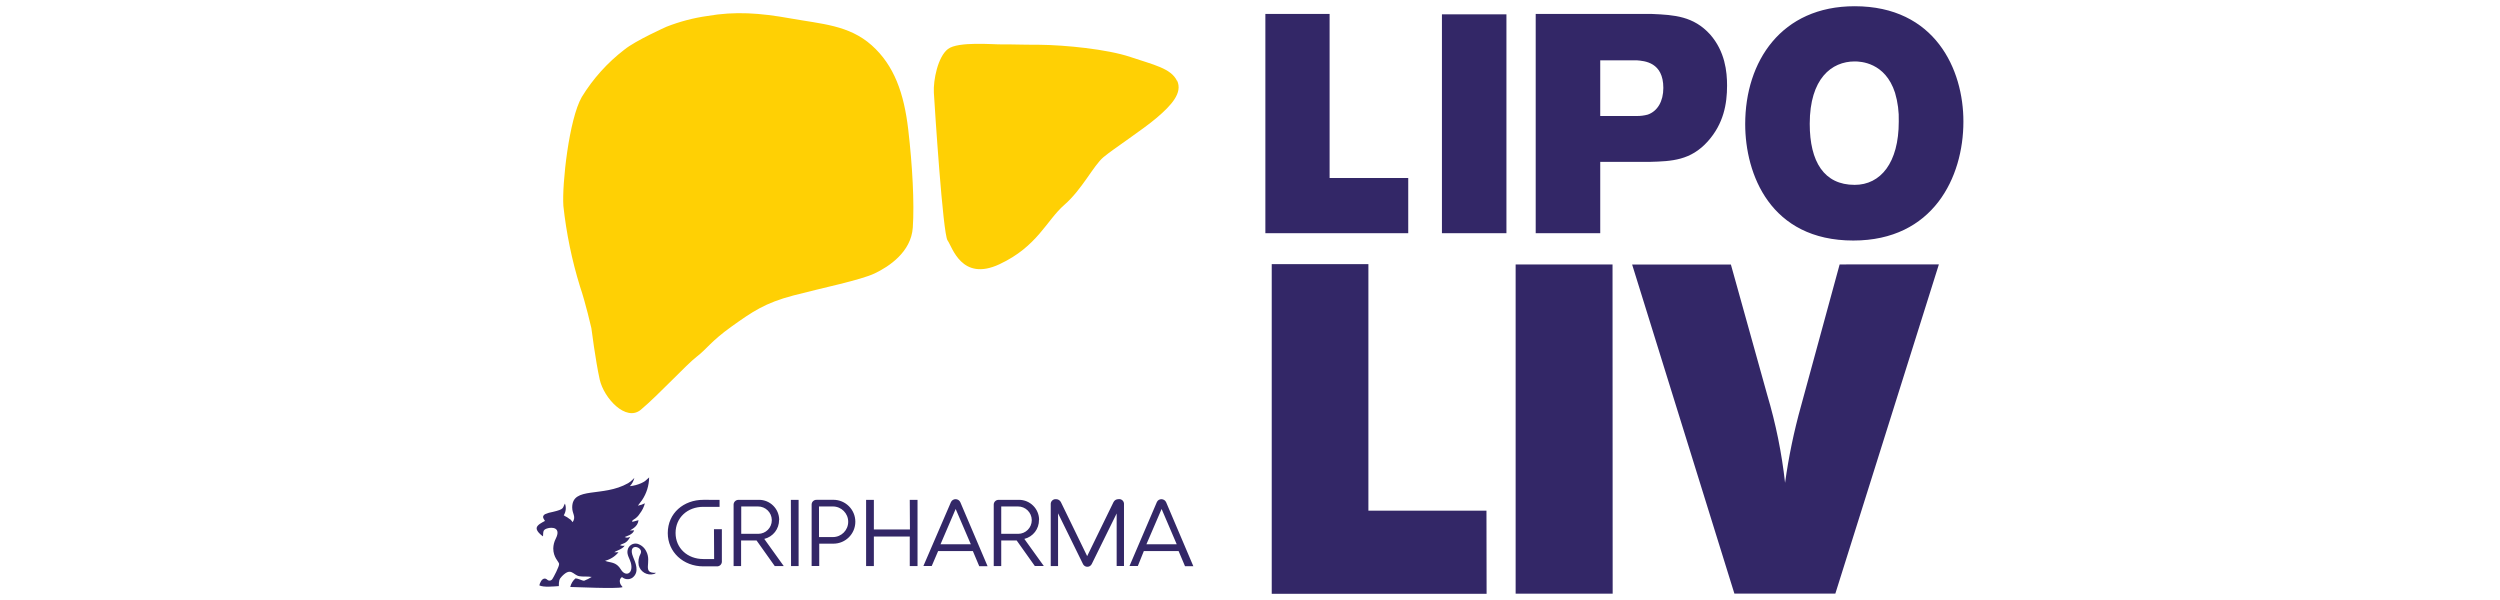 <?xml version="1.0" encoding="UTF-8"?> <!-- Generator: Adobe Illustrator 25.0.0, SVG Export Plug-In . SVG Version: 6.00 Build 0) --> <svg xmlns="http://www.w3.org/2000/svg" xmlns:xlink="http://www.w3.org/1999/xlink" id="Livello_1" x="0px" y="0px" viewBox="0 0 750 180" style="enable-background:new 0 0 750 180;" xml:space="preserve"> <style type="text/css"> .st0{fill:#332767;} .st1{fill-rule:evenodd;clip-rule:evenodd;fill:#FFD004;} </style> <path id="whiteBackground2" class="st0" d="M551.89,79.34l-11.57,42.42c-2.12,7.58-3.72,15.29-4.8,23.08 c-0.99-8.9-2.77-17.7-5.33-26.29l-10.92-39.18h-29.63l30.68,98.72h30.28l31.06-98.76H551.89z M523.56,37.22 c0,14.97,7.49,34.94,32.44,34.94c23.94,0,33.02-18.98,33.02-35.64c0.05-15.67-8.51-34.65-32.62-34.65 C534.37,1.87,523.56,18.43,523.56,37.22z M556.41,18.43c1.73,0,9.16,0.27,12.1,9.4c0.83,2.8,1.21,5.72,1.12,8.65 c0,12.38-5.45,18.98-13.23,18.98c-9.16,0-13.48-6.89-13.48-18.33C542.93,23.55,549.49,18.43,556.41,18.43z M451.93,4.29h-19.35 v65.67h19.35V4.29z M512.33,42.42c4.75-5.3,5.79-11.23,5.79-16.74c0-4.18-0.6-10.23-5.09-15.35c-4.99-5.48-10.72-5.85-17.38-6.14 h-34.94v65.77h19.36v-21.4h14.86C501.6,48.39,507.23,48.1,512.33,42.42z M491.12,34.8h-11.05V18.09h10.89 c2.41,0.19,8.04,0.56,8.04,8.29c0,3.99-1.73,6.97-4.67,8c-1.03,0.28-2.1,0.42-3.17,0.42H491.12z M445.94,153.21h-35.42V79.23h-29 v98.9h64.46L445.94,153.21z M483.76,79.34h-29.07v98.76h29.11L483.76,79.34z M422.47,53.4h-23.59V4.19h-19.27v65.77h42.86 L422.47,53.4z"></path> <path class="st1" d="M237.18,5.53c-9.31-1.67-16.62-2.17-24.95-0.74C208.04,5.38,203.94,6.46,200,8c0,0-9.33,4.15-12.71,6.91 c-5.09,3.91-9.41,8.73-12.76,14.2c-3.82,6.64-5.95,26.08-5.52,32.65c0.89,8.21,2.56,16.31,4.99,24.19 c1.68,4.9,3.41,12.48,3.41,12.48s1.25,9.82,2.5,15.42c1.25,5.6,7.89,12.79,12.34,9.07c5.4-4.53,13.73-13.6,16.77-15.92 s4.24-4.6,10.48-9.06c6.24-4.45,9.98-7.05,18.52-9.3c8.53-2.25,20.18-4.6,24.43-6.64c4.25-2.03,10.89-6.4,11.39-13.73 c0.5-7.32-0.11-18.62-1.37-29.42s-4.18-19.23-10.99-25.29C254.65,7.51,246.48,7.2,237.18,5.53z M353.09,24.24 c-1.77-3.74-7.02-4.8-13.99-7.15s-19.66-3.58-27.15-3.66c-6.05,0-8.73-0.16-11.34-0.11c-2.61,0.05-13.16-0.96-16.22,1.38 s-4.44,9.42-4.23,13.1c0.26,4.45,2.71,42.42,4.11,44.32c1.4,1.9,4.17,12.48,15.57,7.15c11.4-5.33,14.1-13.14,19.46-17.81 s8.73-11.78,11.73-14.3s11.77-8.22,16.07-11.89c4.3-3.67,7.77-7.44,6.03-11.09L353.09,24.24z"></path> <path id="whiteBackground2-2" class="st0" d="M249.96,149.95h-4.99c-0.79-0.03-1.46,0.59-1.48,1.38c0,0,0,0,0,0v18.47h2.28v-6.7 h4.25c3.63,0,6.58-2.94,6.58-6.58c0-3.63-2.94-6.58-6.58-6.58H249.96z M249.87,161.12h-4.17v-9.18h4.17c2.54,0,4.59,2.06,4.59,4.59 C254.46,159.07,252.41,161.12,249.87,161.12z M193.84,165.33c-0.54-1.08-1.5-1.88-2.66-2.21c-1.31-0.28-2.6,0.54-2.88,1.85 c-0.01,0.05-0.02,0.1-0.03,0.15c-0.27,1.34,0.67,2.5,0.99,3.74c0.85,3.31-1.62,4.27-2.96,2.03c-1.5-2.5-3.27-1.98-4.79-2.65 c1.58-0.41,3-1.3,4.04-2.56h-1.25c0.44-0.41,2.5-0.95,3.11-1.98c-0.47,0.09-0.96,0.04-1.41-0.15c0.92-0.66,1.86-0.27,3.07-2.5 c-0.66,0.21-0.91,0.4-1.66,0.06c0.27-0.16,2.5-0.7,2.83-2.02l-1.25,0.07c0.36-0.35,2.36-1.05,2.57-3.11l-1.9,0.52 c0.06-0.45,0-0.4,0.44-0.69c0.76-0.44,1.39-1.06,1.85-1.81c0.71-0.91,1.23-1.96,1.52-3.08c-0.66,0.34-1.37,0.57-2.1,0.71l1.25-1.67 c1.35-2.01,2.09-4.38,2.12-6.8c-0.35,0.35-0.72,0.68-1.11,0.99c-0.41,0.31-0.85,0.56-1.32,0.76c-1.06,0.46-2.19,0.76-3.34,0.87 c0.65-0.7,1.11-1.56,1.34-2.5c-0.55,0.63-1.18,1.17-1.88,1.61c-7.62,4.33-16.77,0.85-16.77,7.27c0,1.98,1.25,2.67,0.14,4.42 c-0.95-1.25-0.35-0.47-1.15-1.11c-0.8-0.64-0.99-0.52-1.52-0.96c0.66-1.05,0.79-2.35,0.35-3.51c-0.77,1.34-0.07,1.67-3.64,2.5 c-0.81,0.13-1.6,0.36-2.35,0.69c-1,0.7-0.45,1.25,0,2.02c-0.84,0.45-2.41,1.19-2.5,2.13s1.34,2.15,1.91,2.5 c0.11-1.34-0.1-1.92,1.17-2.36c1.62-0.54,4.33-0.27,2.66,3.04c-0.47,0.9-0.72,1.9-0.75,2.92c0,2.71,1.61,3.92,1.75,4.62 s-1.76,4.24-2.03,4.6c-0.25,0.39-0.74,0.55-1.17,0.4c-0.42-0.11-0.5-0.61-1.25-0.54c-0.75,0.07-1.32,1.25-1.48,2.02 c1.25,0.66,4.39,0.31,5.85,0.22c0-1.53,0.07-2.08,0.95-2.97c2.77-2.82,3.28-0.35,5.18,0c1.17,0.2,2.36,0,3.74,0.22 c-0.72,0.45-1.49,0.83-2.28,1.14c-0.69,0-1.6-0.67-2.61-0.7c-0.78,0.67-1.32,1.57-1.55,2.57c1.38,0,13.82,0.62,15.66,0.07 c0-0.32-0.57-0.47-0.76-1.43c-0.17-0.62,0.08-1.27,0.61-1.62c0.88,0.77,2.16,0.86,3.13,0.21c2.3-1.73,0.82-4.7,0.21-6.24 c-1.83-4.52,3.17-3.08,2.28-1.05c-0.62,1.09-0.82,2.36-0.59,3.59c0.52,1.95,2.52,3.12,4.47,2.6c0.11-0.03,0.23-0.07,0.34-0.11 l0.36-0.26C192.41,172,195.69,168.66,193.84,165.33z M233.76,155.97c-0.02-3.34-2.74-6.04-6.08-6.02c-0.08,0-0.16,0-0.24,0.01h-5.86 c-0.79-0.03-1.46,0.58-1.5,1.37c0,0,0,0.01,0,0.01v18.47h2.25v-7.67h4.64l5.45,7.67h2.7l-5.84-8.14c2.63-0.63,4.48-3,4.44-5.7 H233.76z M222.37,160.15v-8.21h4.99c2.27-0.03,4.15,1.78,4.18,4.05c0,0.03,0,0.05,0,0.08c0.01,2.25-1.81,4.07-4.05,4.08 c-0.04,0-0.08,0-0.13,0H222.37z M214.24,167.71h-3.26c-4.68,0-8.31-3.22-8.31-7.82s3.57-7.84,8.31-7.84h4.89v-2.1H211 c-5.88,0-10.67,3.97-10.67,9.98c0,5.66,4.63,9.98,10.67,9.98h4.06c0.78,0.04,1.45-0.56,1.5-1.34c0-0.01,0-0.02,0-0.03v-9.77h-2.37 L214.24,167.71z M272.98,158.83h-10.82v-8.87h-2.33v19.85h2.33v-8.85h10.77v8.85h2.33v-19.85h-2.33L272.98,158.83z M237.31,169.81 h2.27v-19.85h-2.32L237.31,169.81z M286.71,149.75c-0.61-0.02-1.16,0.33-1.42,0.87l-8.27,19.18h2.5l1.92-4.48h10.42l1.91,4.53h2.5 l-8.17-19.18c-0.25-0.56-0.81-0.92-1.42-0.92H286.71z M282.16,163.27l4.54-10.58l4.54,10.58H282.16z M348.48,149.75 c-0.61-0.02-1.17,0.32-1.42,0.87l-8.21,19.18h2.5l1.8-4.48h10.43l1.92,4.53h2.5l-8.16-19.18c-0.25-0.55-0.79-0.9-1.4-0.92 L348.48,149.75z M343.93,163.27l4.55-10.58l4.53,10.58H343.93z M311.73,155.97c-0.01-3.34-2.72-6.03-6.06-6.02 c-0.08,0-0.16,0-0.24,0.01h-5.83c-0.79-0.03-1.46,0.59-1.48,1.38c0,0,0,0,0,0v18.47h2.25v-7.67H305l5.45,7.67h2.7l-5.85-8.14 c2.62-0.64,4.44-3.01,4.39-5.7L311.73,155.97z M300.37,160.15v-8.21h4.99c2.27-0.03,4.14,1.79,4.17,4.07c0,0.02,0,0.04,0,0.06 c0,2.25-1.83,4.08-4.08,4.08c-0.03,0-0.06,0-0.09,0L300.37,160.15z M335.54,149.75c-0.62-0.02-1.2,0.32-1.48,0.87l-7.91,16.22 l-7.89-16.22c-0.29-0.55-0.86-0.88-1.48-0.87c-0.8-0.06-1.5,0.55-1.56,1.35v18.72h2.2v-15.83l7.49,15.25c0.37,0.72,1.25,1,1.97,0.63 c0.27-0.14,0.49-0.36,0.63-0.63l7.49-15.2v15.77h2.2v-18.72c-0.04-0.79-0.72-1.4-1.51-1.36c-0.06,0-0.12,0.01-0.17,0.02 L335.54,149.75z"></path> </svg> 